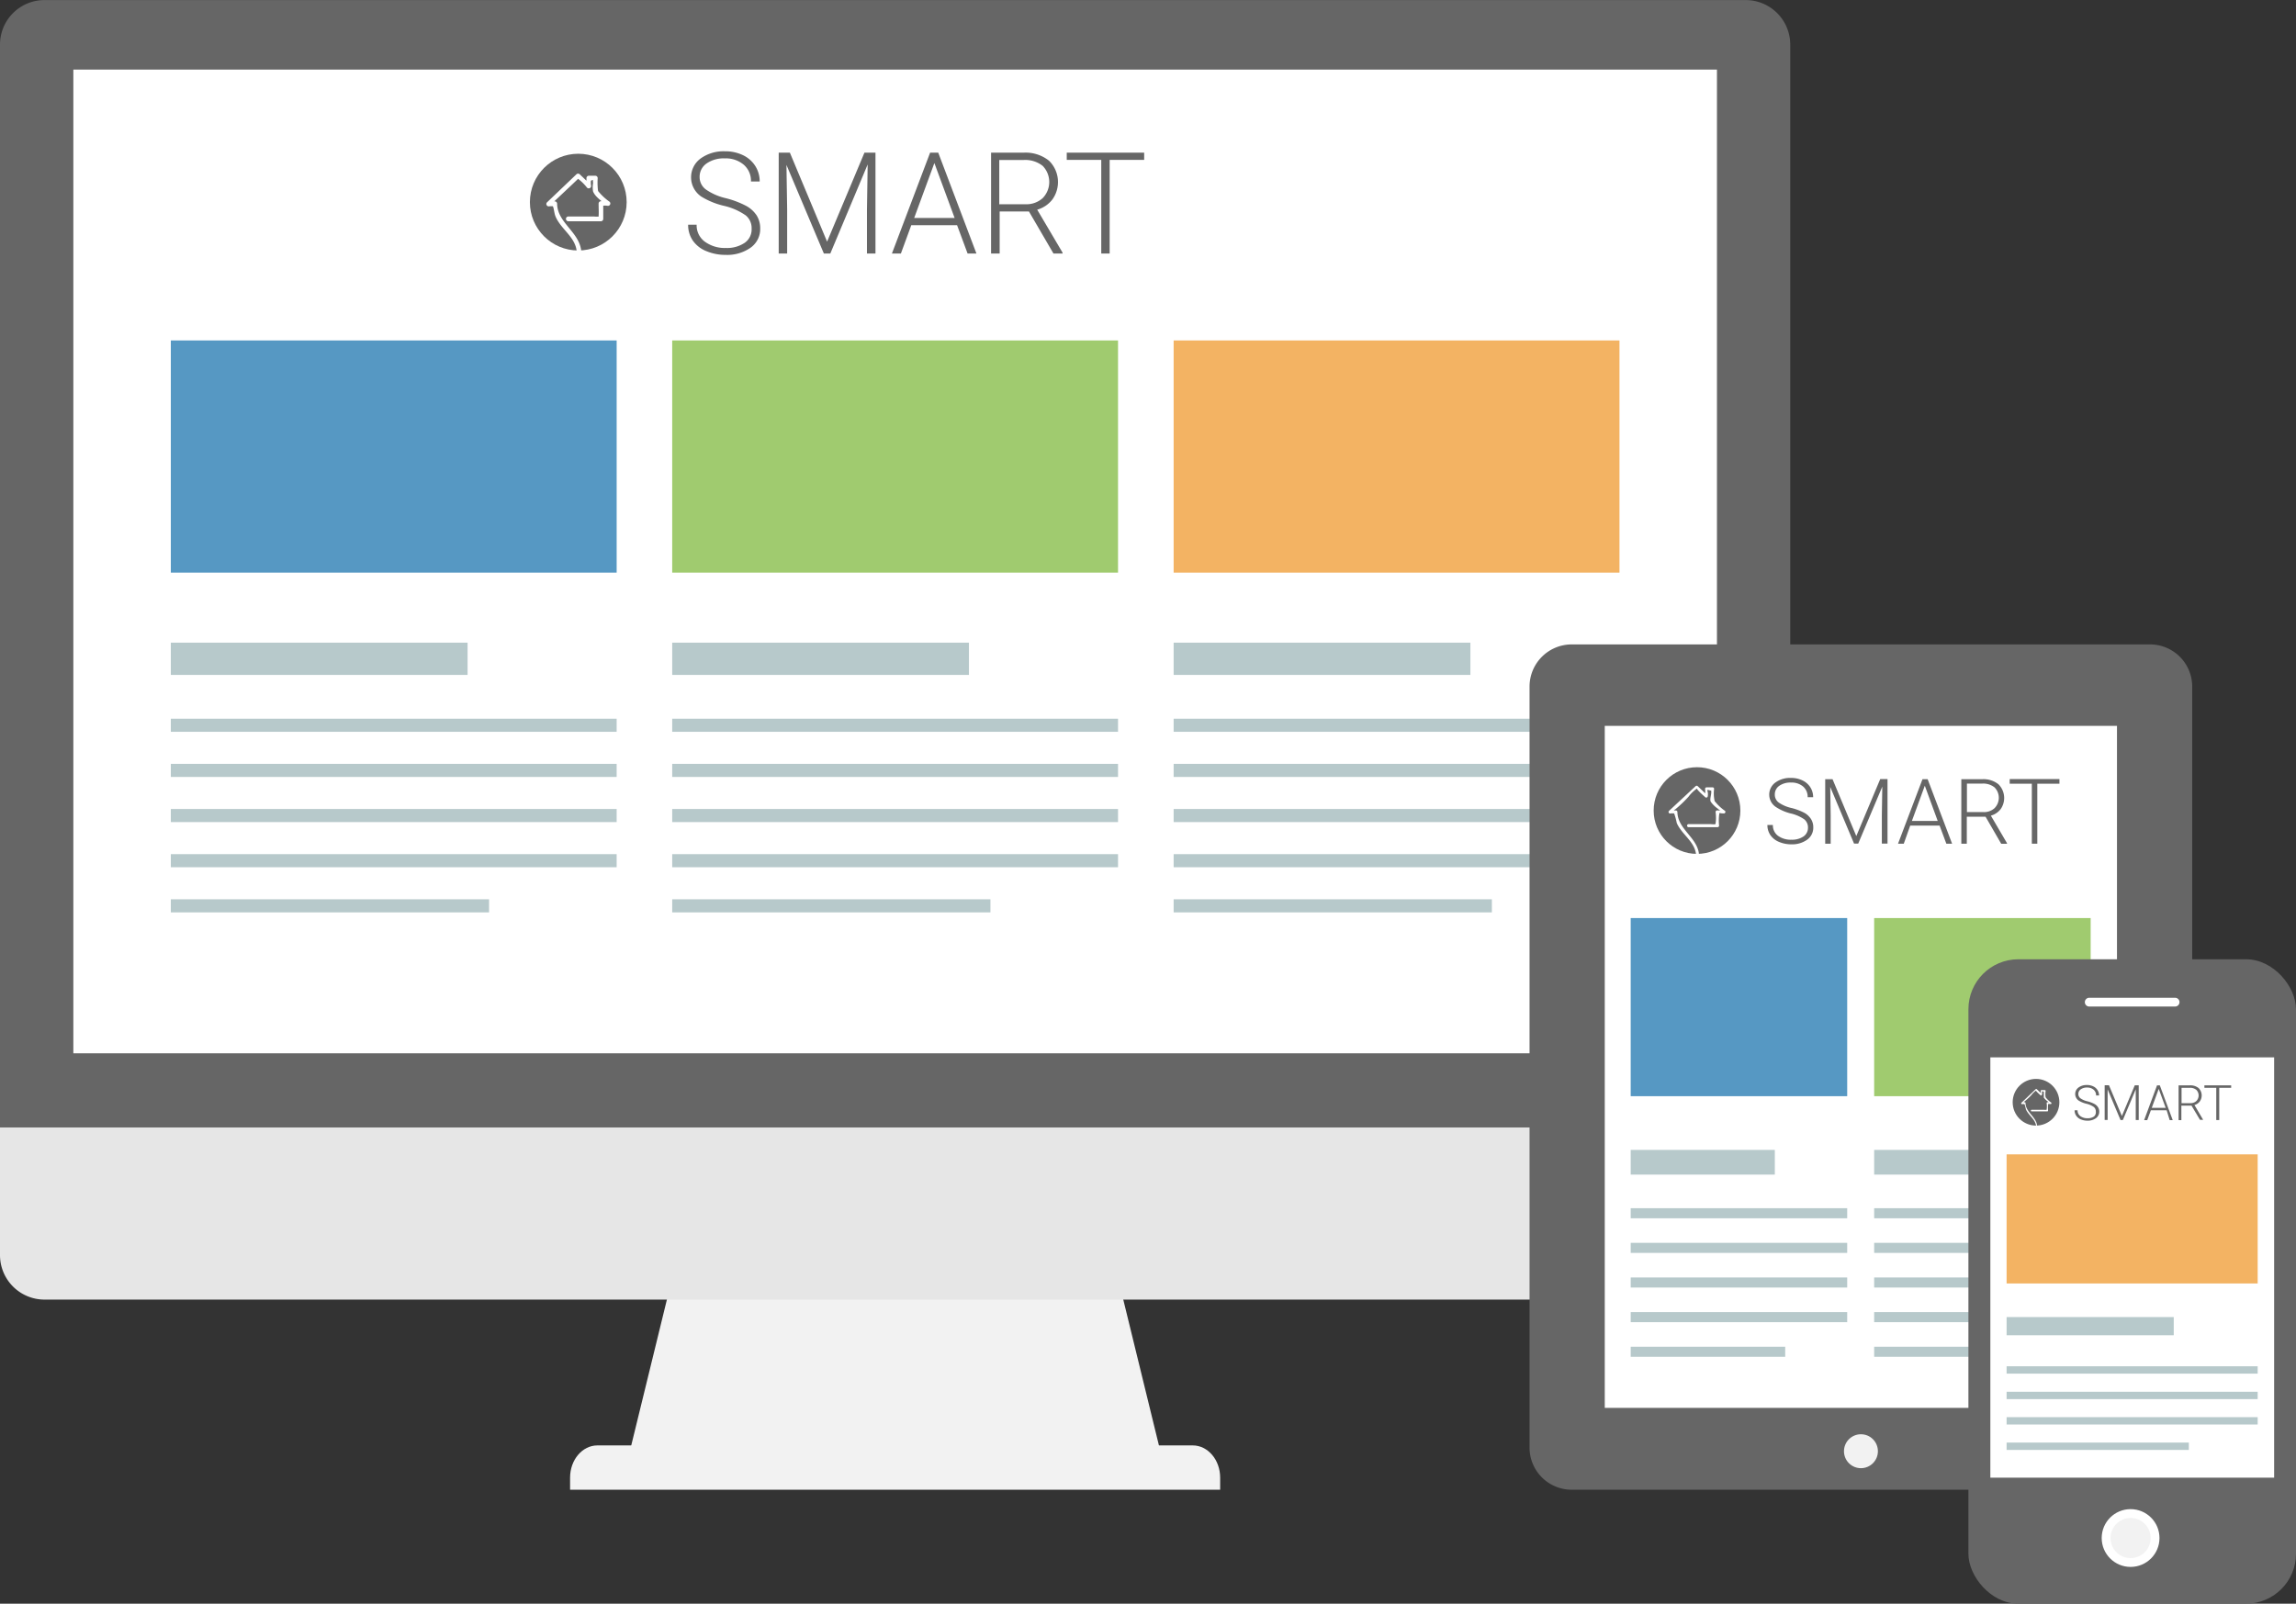 <svg id="Layer_3" data-name="Layer 3" xmlns="http://www.w3.org/2000/svg" xmlns:xlink="http://www.w3.org/1999/xlink" viewBox="0 0 355.91 248.66"><rect x="0" y="0" width="355.91" height="248.66" fill="#333333" stroke="none"/><defs><style>.cls-1{fill:none;}.cls-2{fill:#f2f2f2;}.cls-3{fill:#e6e6e6;}.cls-4{fill:#666;}.cls-5{fill:#fff;}.cls-6{fill:#1e75af;}.cls-6,.cls-7{opacity:0.75;}.cls-7{fill:#80b93f;}.cls-8{fill:#f1a648;opacity:0.85;}.cls-9{fill:#b7c9cb;}.cls-10{clip-path:url(#clip-path);}.cls-11{clip-path:url(#clip-path-2);}.cls-12{clip-path:url(#clip-path-3);}</style><clipPath id="clip-path" transform="translate(-85.29 -19.08)"><circle class="cls-1" cx="174.93" cy="50.36" r="10.5"/></clipPath><clipPath id="clip-path-2" transform="translate(-85.29 -19.08)"><circle class="cls-1" cx="348.34" cy="144.76" r="6.72"/></clipPath><clipPath id="clip-path-3" transform="translate(-85.29 -19.08)"><circle class="cls-1" cx="400.9" cy="189.99" r="3.62"/></clipPath></defs><title>Any Device</title><path class="cls-2" d="M191.78,207.86l-8.8,36H265.1l-8.8-36H191.78Z" transform="translate(-85.29 -19.08)"/><path class="cls-2" d="M270.18,243.2H177.9c-2.34,0-4.24,2.23-4.24,5v1.87H274.43v-1.87C274.43,245.43,272.52,243.2,270.18,243.2Z" transform="translate(-85.29 -19.08)"/><path class="cls-3" d="M85.29,193.86v19.82a6.9,6.9,0,0,0,6.91,6.91h263.7a6.91,6.91,0,0,0,6.91-6.91V193.86H85.29Z" transform="translate(-85.29 -19.08)"/><path class="cls-4" d="M362.8,193.86V26a6.91,6.91,0,0,0-6.91-6.91H92.19A6.9,6.9,0,0,0,85.29,26V193.86H362.8Z" transform="translate(-85.29 -19.08)"/><rect class="cls-5" x="11.37" y="10.79" width="254.78" height="152.53"/><rect class="cls-6" x="26.48" y="52.79" width="69.11" height="36"/><rect class="cls-7" x="104.2" y="52.79" width="69.11" height="36"/><rect class="cls-8" x="181.93" y="52.79" width="69.11" height="36"/><rect class="cls-9" x="26.48" y="111.44" width="69.11" height="2.03"/><rect class="cls-9" x="26.48" y="118.44" width="69.11" height="2.03"/><rect class="cls-9" x="26.48" y="125.44" width="69.11" height="2.03"/><rect class="cls-9" x="26.48" y="132.44" width="69.11" height="2.03"/><rect class="cls-9" x="26.48" y="139.44" width="49.33" height="2.03"/><rect class="cls-9" x="26.48" y="99.65" width="46" height="5"/><rect class="cls-9" x="104.2" y="111.44" width="69.11" height="2.03"/><rect class="cls-9" x="104.2" y="118.44" width="69.11" height="2.03"/><rect class="cls-9" x="104.2" y="125.44" width="69.11" height="2.03"/><rect class="cls-9" x="104.2" y="132.44" width="69.11" height="2.03"/><rect class="cls-9" x="104.2" y="139.44" width="49.33" height="2.03"/><rect class="cls-9" x="104.2" y="99.65" width="46" height="5"/><rect class="cls-9" x="181.93" y="111.44" width="69.11" height="2.03"/><rect class="cls-9" x="181.93" y="118.44" width="69.11" height="2.03"/><rect class="cls-9" x="181.93" y="125.44" width="69.11" height="2.03"/><rect class="cls-9" x="181.93" y="132.44" width="69.11" height="2.03"/><rect class="cls-9" x="181.93" y="139.44" width="49.33" height="2.03"/><rect class="cls-9" x="181.93" y="99.65" width="46" height="5"/><path class="cls-4" d="M418.58,119H328.93a6.54,6.54,0,0,0-6.54,6.54v118a6.53,6.53,0,0,0,6.54,6.53h89.65a6.53,6.53,0,0,0,6.53-6.53v-118A6.54,6.54,0,0,0,418.58,119Z" transform="translate(-85.29 -19.08)"/><rect class="cls-5" x="248.76" y="112.55" width="79.4" height="105.75"/><circle class="cls-2" cx="288.47" cy="225.02" r="2.63"/><rect class="cls-6" x="252.78" y="142.35" width="33.56" height="27.62"/><rect class="cls-7" x="290.52" y="142.35" width="33.56" height="27.62"/><rect class="cls-9" x="252.78" y="187.34" width="33.56" height="1.56"/><rect class="cls-9" x="252.78" y="192.71" width="33.56" height="1.56"/><rect class="cls-9" x="252.78" y="198.08" width="33.56" height="1.56"/><rect class="cls-9" x="252.78" y="203.45" width="33.56" height="1.56"/><rect class="cls-9" x="252.78" y="208.82" width="23.95" height="1.56"/><rect class="cls-9" x="252.78" y="178.3" width="22.34" height="3.83"/><rect class="cls-9" x="290.52" y="187.34" width="33.56" height="1.56"/><rect class="cls-9" x="290.52" y="192.71" width="33.56" height="1.56"/><rect class="cls-9" x="290.52" y="198.08" width="33.56" height="1.56"/><rect class="cls-9" x="290.52" y="203.45" width="33.56" height="1.56"/><rect class="cls-9" x="290.52" y="208.82" width="23.96" height="1.56"/><rect class="cls-9" x="290.52" y="178.3" width="22.34" height="3.83"/><rect class="cls-4" x="305.13" y="148.74" width="50.78" height="99.92" rx="7.74" ry="7.74"/><path class="cls-5" d="M409.15,173.79h13.31a0.68,0.68,0,0,1,0,1.36H409.15A0.68,0.68,0,0,1,409.15,173.79Z" transform="translate(-85.29 -19.08)"/><circle class="cls-5" cx="330.27" cy="238.48" r="4.48"/><rect class="cls-5" x="308.53" y="163.95" width="43.99" height="65.17"/><circle class="cls-2" cx="330.27" cy="238.48" r="3.11"/><rect class="cls-8" x="311.05" y="178.99" width="38.92" height="20.02"/><rect class="cls-9" x="311.05" y="211.85" width="38.92" height="1.14"/><rect class="cls-9" x="311.05" y="215.8" width="38.92" height="1.14"/><rect class="cls-9" x="311.05" y="219.74" width="38.92" height="1.14"/><rect class="cls-9" x="311.05" y="223.68" width="28.25" height="1.14"/><rect class="cls-9" x="311.05" y="204.22" width="25.91" height="2.82"/><path class="cls-4" d="M201.8,54.54a2.53,2.53,0,0,0-.91-2.06A9.65,9.65,0,0,0,197.54,51,11.7,11.7,0,0,1,194,49.56a3.61,3.61,0,0,1-.11-5.9,6.07,6.07,0,0,1,3.78-1.12,6.27,6.27,0,0,1,2.79.6,4.57,4.57,0,0,1,1.91,1.68,4.4,4.4,0,0,1,.68,2.4H201.7a3.29,3.29,0,0,0-1.1-2.58,4.27,4.27,0,0,0-2.94-1,4.63,4.63,0,0,0-2.86.8,2.5,2.5,0,0,0-1.06,2.09,2.37,2.37,0,0,0,1,1.95,8.86,8.86,0,0,0,3.06,1.33A14.41,14.41,0,0,1,200.95,51a4.55,4.55,0,0,1,1.63,1.48,3.7,3.7,0,0,1,.55,2,3.54,3.54,0,0,1-1.48,3,6.29,6.29,0,0,1-3.89,1.12,7.64,7.64,0,0,1-3-.59,4.63,4.63,0,0,1-2.09-1.65,4.27,4.27,0,0,1-.71-2.44h1.32a3.12,3.12,0,0,0,1.24,2.61,5.23,5.23,0,0,0,3.29,1,4.87,4.87,0,0,0,2.93-.81A2.52,2.52,0,0,0,201.8,54.54Z" transform="translate(-85.29 -19.08)"/><path class="cls-4" d="M207.73,42.75l5.77,13.8,5.79-13.8H221V58.39h-1.32V51.58l0.11-7L214,58.39h-1l-5.8-13.74,0.11,6.89v6.85H206V42.75h1.75Z" transform="translate(-85.29 -19.08)"/><path class="cls-4" d="M233.65,54h-7.1l-1.61,4.39h-1.39l5.92-15.64h1.26l5.92,15.64h-1.37ZM227,52.88h6.27l-3.14-8.52Z" transform="translate(-85.29 -19.08)"/><path class="cls-4" d="M244.79,51.87h-4.54v6.52h-1.33V42.75H244A5.8,5.8,0,0,1,247.9,44a4.63,4.63,0,0,1,.53,6,4.51,4.51,0,0,1-2.36,1.59L250,58.25v0.14h-1.41Zm-4.54-1.12h4a3.75,3.75,0,0,0,2.67-.95,3.58,3.58,0,0,0,0-5,4.36,4.36,0,0,0-3-.91h-3.73v6.89Z" transform="translate(-85.29 -19.08)"/><path class="cls-4" d="M262.66,43.87H257.3V58.39H256V43.87h-5.35V42.75h12v1.12Z" transform="translate(-85.29 -19.08)"/><circle class="cls-4" cx="89.64" cy="31.34" r="7.5"/><g class="cls-10"><path class="cls-5" d="M175.4,58.18c-0.15-3.07-3.71-4.49-3.75-7.51a0.37,0.37,0,0,0-.37-0.37h-1l0.26,0.63L174,47.67l0.86-.82c0.35-.34.21,0-0.17-0.2a7.69,7.69,0,0,1,1.6,1.53,0.37,0.37,0,0,0,.63-0.26,3,3,0,0,1,0-1.06c-0.45.66,0.34-.13,0.5,0.17-0.35-.69-0.18.29-0.2,0.48a3.76,3.76,0,0,0,0,1.24c0.32,0.86,1.39,1.53,2.07,2.16l0.26-.63h-1.1a0.37,0.37,0,0,0-.37.37c0,0.66.05,1.34,0,2s0.42-.07.17,0a3.93,3.93,0,0,1-.86,0h-4a0.37,0.37,0,0,0,0,.74h5.06A0.37,0.37,0,0,0,178.8,53c0-.6,0-1.21,0-1.81s0.14-.36-0.2-0.19a2.78,2.78,0,0,1,.93,0,0.37,0.37,0,0,0,.26-0.63A8.74,8.74,0,0,1,178,48.7a9.92,9.92,0,0,1-.06-2,0.37,0.37,0,0,0-.37-0.37h-1a0.37,0.37,0,0,0-.37.37v1.26l0.63-.26-1.67-1.59a0.37,0.37,0,0,0-.52,0l-4.55,4.34a0.37,0.37,0,0,0,.26.63,3.1,3.1,0,0,1,.81,0s-0.42-.49-0.2-0.09,0.23,1.18.46,1.69c0.86,2,3.16,3.2,3.28,5.54a0.37,0.37,0,0,0,.74,0h0Z" transform="translate(-85.29 -19.08)"/></g><path class="cls-4" d="M365.55,147.44a1.62,1.62,0,0,0-.58-1.32,6.16,6.16,0,0,0-2.14-.92,7.49,7.49,0,0,1-2.27-1,2.31,2.31,0,0,1-.07-3.78,3.88,3.88,0,0,1,2.42-.72,4,4,0,0,1,1.79.39,2.92,2.92,0,0,1,1.22,1.07,2.82,2.82,0,0,1,.43,1.53h-0.85a2.11,2.11,0,0,0-.7-1.65,2.73,2.73,0,0,0-1.88-.62,3,3,0,0,0-1.83.51,1.6,1.6,0,0,0-.68,1.34,1.51,1.51,0,0,0,.61,1.25,5.67,5.67,0,0,0,2,.85,9.25,9.25,0,0,1,2,.76,2.91,2.91,0,0,1,1,.95,2.36,2.36,0,0,1,.35,1.3,2.26,2.26,0,0,1-.95,1.9A4,4,0,0,1,363,150a4.9,4.9,0,0,1-1.94-.38,3,3,0,0,1-1.34-1.06,2.74,2.74,0,0,1-.46-1.56h0.85a2,2,0,0,0,.79,1.67,3.34,3.34,0,0,0,2.1.61,3.12,3.12,0,0,0,1.88-.52A1.61,1.61,0,0,0,365.55,147.44Z" transform="translate(-85.29 -19.08)"/><path class="cls-4" d="M369.35,139.88l3.69,8.84,3.71-8.84h1.13v10H377v-4.36l0.07-4.47-3.73,8.83h-0.65L369,141.1l0.07,4.41v4.39h-0.85v-10h1.12Z" transform="translate(-85.29 -19.08)"/><path class="cls-4" d="M385.95,147.09H381.4l-1,2.81h-0.89l3.79-10h0.8l3.79,10H387Zm-4.29-.72h4l-2-5.46Z" transform="translate(-85.29 -19.08)"/><path class="cls-4" d="M393.08,145.72h-2.91v4.18h-0.85v-10h3.25a3.71,3.71,0,0,1,2.5.78,3,3,0,0,1,.34,3.87,2.89,2.89,0,0,1-1.51,1l2.5,4.27v0.09h-0.9Zm-2.91-.72h2.59a2.4,2.4,0,0,0,1.71-.61,2.29,2.29,0,0,0,0-3.22,2.8,2.8,0,0,0-1.89-.59h-2.39V145Z" transform="translate(-85.29 -19.08)"/><path class="cls-4" d="M404.53,140.6H401.1v9.3h-0.85v-9.3h-3.43v-0.72h7.71v0.72Z" transform="translate(-85.29 -19.08)"/><circle class="cls-4" cx="263.06" cy="125.68" r="6.72"/><g class="cls-11"><path class="cls-5" d="M348.67,151.72c-0.13-2.75-3.33-4-3.36-6.73a0.24,0.24,0,0,0-.24-0.24c-0.66,0-.51-0.13-0.66.37a2.44,2.44,0,0,1,.61-0.58,19.19,19.19,0,0,0,2-1.91,5.68,5.68,0,0,1,1.41-1.34c-0.43,0,.89,1.11,1.19,1.4a0.24,0.24,0,0,0,.4-0.17,1.7,1.7,0,0,0-.09-0.89c0.12-.21.78,0.26,0.54-0.13,0.29,0.47-.21,1.37,0,1.88a4.36,4.36,0,0,0,1.08,1.07c0.81,0.76,1,.29-0.08.29a0.24,0.24,0,0,0-.24.24,6.72,6.72,0,0,1,0,1.79c-0.19.6,0.37-.05,0.06,0.1a3.15,3.15,0,0,1-.77,0H347a0.24,0.24,0,0,0,0,.47h4.53a0.24,0.24,0,0,0,.24-0.24,8,8,0,0,1,0-1.62c0.12-.53-0.14-0.27.75-0.27a0.24,0.24,0,0,0,.17-0.4,7.54,7.54,0,0,1-1.61-1.52,5.4,5.4,0,0,1-.08-1.89,0.24,0.24,0,0,0-.24-0.24h-0.92a0.24,0.24,0,0,0-.24.24,5.52,5.52,0,0,1,0,1c0-.21.53,0.15,0-0.33l-1.14-1.09a0.24,0.24,0,0,0-.33,0L344,144.82a0.24,0.24,0,0,0,.17.4,2.66,2.66,0,0,1,.73,0s-0.27-.23-0.09,0a10.16,10.16,0,0,1,.4,1.47c0.78,1.82,2.85,2.89,3,5a0.24,0.24,0,0,0,.47,0h0Z" transform="translate(-85.29 -19.08)"/></g><path class="cls-4" d="M410.17,191.43a0.87,0.87,0,0,0-.32-0.71,3.32,3.32,0,0,0-1.15-.5,4,4,0,0,1-1.22-.51,1.24,1.24,0,0,1,0-2,2.09,2.09,0,0,1,1.3-.39,2.17,2.17,0,0,1,1,.21,1.58,1.58,0,0,1,.66.58,1.52,1.52,0,0,1,.23.83h-0.46a1.13,1.13,0,0,0-.38-0.89,1.47,1.47,0,0,0-1-.34,1.6,1.6,0,0,0-1,.28,0.86,0.86,0,0,0-.37.72,0.82,0.82,0,0,0,.33.67,3,3,0,0,0,1.06.46,4.94,4.94,0,0,1,1.1.41,1.57,1.57,0,0,1,.56.51,1.28,1.28,0,0,1,.19.7,1.22,1.22,0,0,1-.51,1,2.17,2.17,0,0,1-1.34.39,2.63,2.63,0,0,1-1-.2,1.6,1.6,0,0,1-.72-0.57,1.47,1.47,0,0,1-.25-0.84h0.46a1.08,1.08,0,0,0,.43.9,1.8,1.8,0,0,0,1.13.33,1.68,1.68,0,0,0,1-.28A0.87,0.87,0,0,0,410.17,191.43Z" transform="translate(-85.29 -19.08)"/><path class="cls-4" d="M412.21,187.36l2,4.76,2-4.76h0.61v5.39h-0.46v-2.35l0-2.41-2,4.76H414L412,188l0,2.38v2.36h-0.46v-5.39h0.6Z" transform="translate(-85.29 -19.08)"/><path class="cls-4" d="M421.15,191.24H418.7l-0.56,1.52h-0.48l2-5.39h0.43l2,5.39h-0.47Zm-2.31-.38H421l-1.08-2.94Z" transform="translate(-85.29 -19.08)"/><path class="cls-4" d="M425,190.51h-1.57v2.25H423v-5.39h1.75a2,2,0,0,1,1.35.42,1.6,1.6,0,0,1,.18,2.08,1.56,1.56,0,0,1-.82.55l1.35,2.3v0h-0.49Zm-1.57-.38h1.4a1.3,1.3,0,0,0,.92-0.33,1.23,1.23,0,0,0,0-1.73,1.5,1.5,0,0,0-1-.32h-1.29v2.38Z" transform="translate(-85.29 -19.08)"/><path class="cls-4" d="M431.15,187.75h-1.85v5h-0.46v-5H427v-0.38h4.15v0.38Z" transform="translate(-85.29 -19.08)"/><circle class="cls-4" cx="315.61" cy="170.91" r="3.62"/><g class="cls-12"><path class="cls-5" d="M401.08,193.74c-0.07-1.48-1.79-2.16-1.81-3.63a0.13,0.13,0,0,0-.13-0.13c-0.36,0-.27-0.07-0.36.2a1.31,1.31,0,0,1,.33-0.31,10.34,10.34,0,0,0,1.08-1,3.06,3.06,0,0,1,.76-0.72c-0.23,0,.48.6,0.64,0.75a0.13,0.13,0,0,0,.22-0.09,0.92,0.92,0,0,0,0-.48c0.06-.11.42,0.14,0.29-0.07a10.1,10.1,0,0,1,0,1,2.35,2.35,0,0,0,.58.57c0.44,0.41.52,0.15,0,.15a0.13,0.13,0,0,0-.13.13,3.62,3.62,0,0,1,0,1c-0.1.32,0.2,0,0,.05a1.7,1.7,0,0,1-.42,0h-1.93a0.13,0.13,0,0,0,0,.25h2.44a0.13,0.13,0,0,0,.13-0.13,4.33,4.33,0,0,1,0-.87c0.06-.28-0.07-0.14.4-0.14a0.13,0.13,0,0,0,.09-0.22,4.06,4.06,0,0,1-.87-0.82,2.91,2.91,0,0,1,0-1,0.13,0.13,0,0,0-.13-0.13h-0.5a0.13,0.13,0,0,0-.13.13,3,3,0,0,1,0,.51c0-.12.29,0.08,0-0.18l-0.61-.59a0.13,0.13,0,0,0-.18,0l-2.2,2.1a0.13,0.13,0,0,0,.09.22,1.43,1.43,0,0,1,.39,0s-0.14-.13,0,0a5.47,5.47,0,0,1,.21.79c0.42,1,1.53,1.56,1.59,2.7a0.13,0.13,0,0,0,.25,0h0Z" transform="translate(-85.29 -19.08)"/></g></svg>